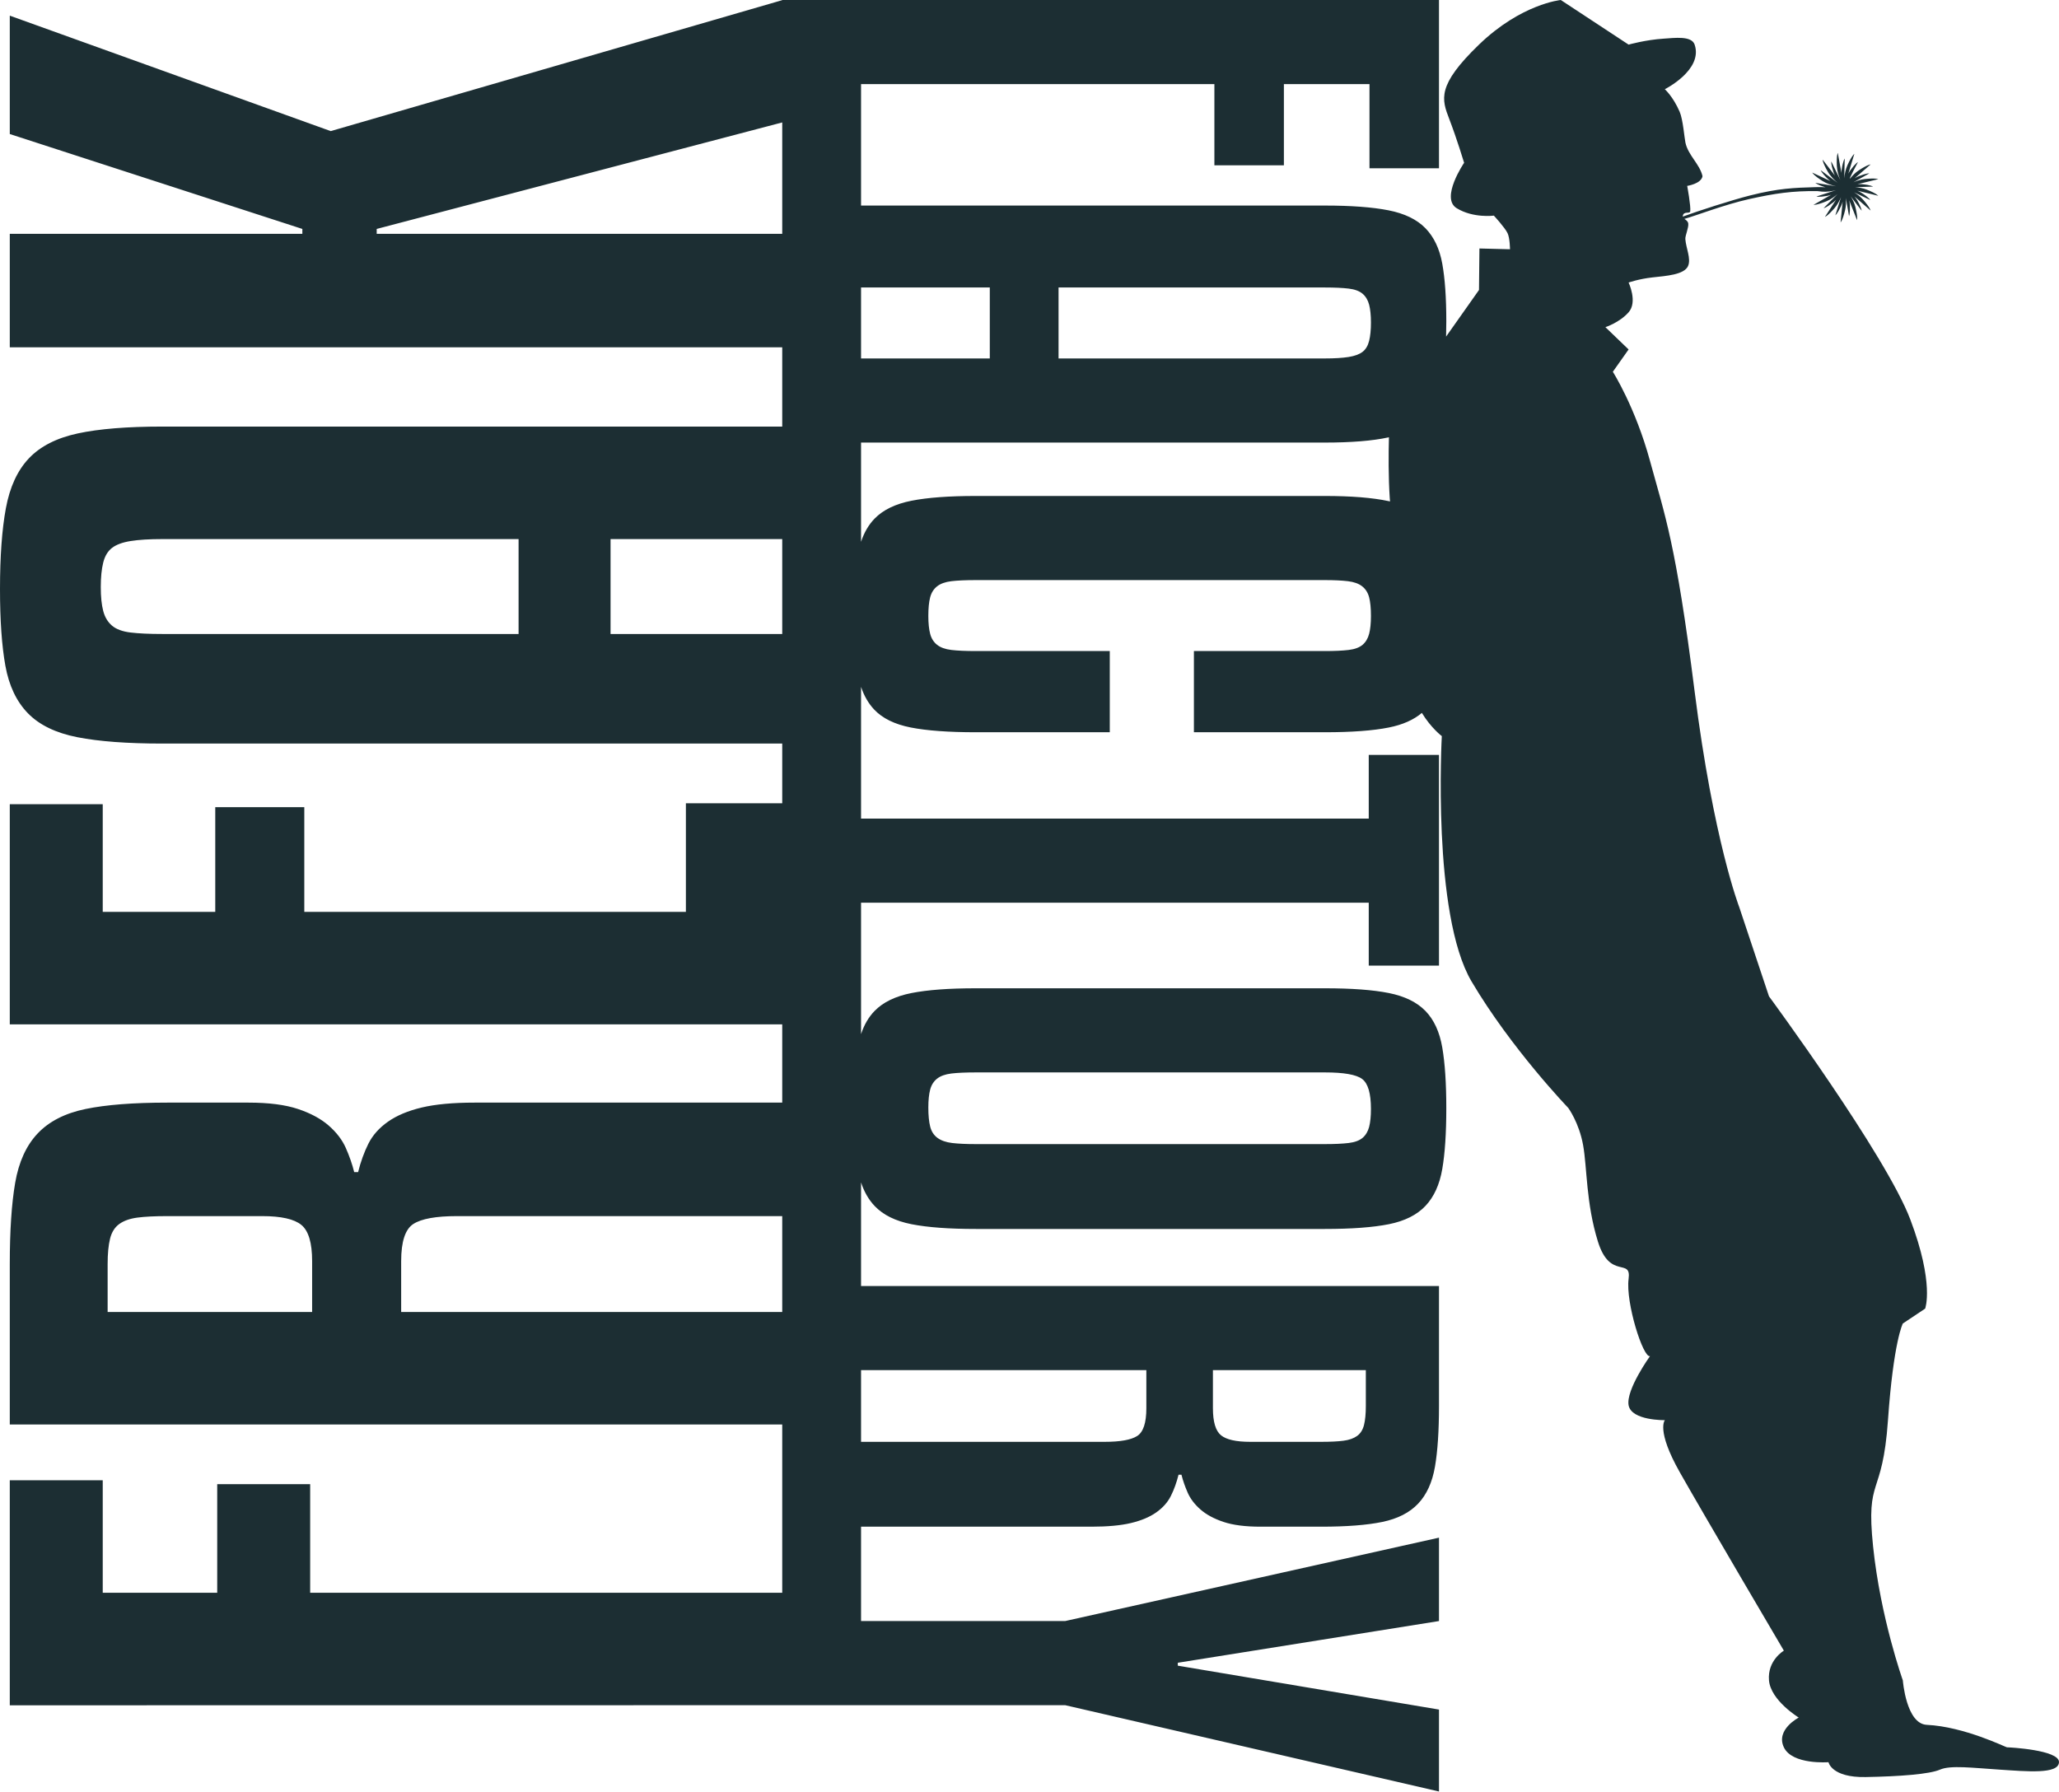 
<svg width="100%" height="100%" viewBox="0 0 3072 2674" version="1.1" xmlns="http://www.w3.org/2000/svg" xmlns:xlink="http://www.w3.org/1999/xlink" xml:space="preserve" xmlns:serif="http://www.serif.com/" style="fill-rule:evenodd;clip-rule:evenodd;stroke-linejoin:round;stroke-miterlimit:2;" fill="#1c2e33">
    <path d="M2121.41,1063.75C2109.1,1074.15 2092.69,1081.41 2072.18,1085.51C2048.53,1090.24 2016.69,1092.6 1976.67,1092.6L1781.29,1092.6L1781.29,971.447L1976.67,971.447C1991.22,971.447 2003.05,970.902 2012.14,969.811C2021.24,968.718 2028.15,966.172 2032.89,962.17C2037.61,958.168 2040.89,952.71 2042.71,945.797C2044.52,938.885 2045.43,929.97 2045.43,919.055C2045.43,907.412 2044.52,898.134 2042.71,891.221C2040.89,884.309 2037.43,878.851 2032.33,874.848C2027.24,870.847 2020.14,868.3 2011.05,867.208C2001.95,866.117 1990.5,865.571 1976.67,865.571L1456.02,865.571C1440.74,865.571 1428.55,866.117 1419.45,867.208C1410.36,868.3 1403.26,870.847 1398.17,874.848C1393.08,878.851 1389.62,884.309 1387.8,891.221C1385.98,898.134 1385.07,907.412 1385.07,919.055C1385.07,929.97 1385.98,938.885 1387.8,945.797C1389.62,952.71 1393.08,958.168 1398.17,962.17C1403.26,966.172 1410.36,968.718 1419.45,969.811C1428.55,970.902 1440.74,971.447 1456.02,971.447L1655.77,971.447L1655.77,1092.6L1456.02,1092.6C1415.27,1092.6 1382.89,1090.24 1358.88,1085.51C1334.86,1080.78 1316.66,1071.87 1304.3,1058.77C1295.77,1049.73 1289.21,1038.44 1284.67,1024.9L1284.67,1221.4L2042.15,1221.4L2042.15,1126.44L2146.95,1126.44L2146.95,1440.8L2042.15,1440.8L2042.15,1346.93L1284.67,1346.93L1284.67,1543.02C1289.29,1529.06 1296.02,1517.54 1304.84,1508.47C1317.57,1495.38 1335.95,1486.46 1359.96,1481.73C1383.98,1477 1415.99,1474.63 1456.02,1474.63L1976.67,1474.63C2016.69,1474.63 2048.53,1477 2072.18,1481.73C2095.82,1486.46 2114.01,1495.38 2126.76,1508.47C2139.49,1521.57 2147.86,1539.76 2151.86,1563.05C2155.86,1586.34 2157.86,1616.53 2157.86,1653.64C2157.86,1690.76 2155.86,1720.96 2151.86,1744.24C2147.86,1767.53 2139.49,1785.89 2126.76,1799.36C2114.01,1812.83 2095.82,1821.92 2072.18,1826.65C2048.53,1831.38 2016.69,1833.74 1976.67,1833.74L1456.02,1833.74C1415.99,1833.74 1383.98,1831.38 1359.96,1826.65C1335.95,1821.92 1317.57,1812.83 1304.84,1799.36C1296.02,1790.04 1289.29,1778.36 1284.67,1764.32L1284.67,1918.88L2146.95,1918.88L2146.95,2097.89C2146.95,2135 2144.95,2165.2 2140.95,2188.49C2136.94,2211.77 2128.57,2230.15 2115.84,2243.61C2103.1,2257.07 2085.28,2266.16 2062.36,2270.9C2039.43,2275.63 2009.05,2277.99 1971.22,2277.99L1880.61,2277.99C1858.06,2277.99 1839.69,2275.63 1825.5,2270.9C1811.31,2266.16 1799.84,2259.98 1791.11,2252.34C1782.38,2244.7 1776.01,2236.33 1772.01,2227.24C1768.01,2218.14 1764.92,2209.23 1762.73,2200.49L1758.36,2200.49C1755.45,2212.14 1751.64,2222.68 1746.91,2232.15C1742.17,2241.6 1734.9,2249.79 1725.07,2256.7C1715.25,2263.62 1702.7,2268.89 1687.41,2272.53C1672.14,2276.17 1652.49,2277.99 1628.48,2277.99L1284.67,2277.99L1284.67,2418.79L1589.18,2418.79L2146.95,2294.36L2146.95,2418.79L1757.27,2481.02L1757.27,2485.38L2146.95,2550.87L2146.95,2673.12L1589.18,2544.32L14.598,2544.5L14.598,2208.74L153.283,2208.74L153.283,2376.62L324.085,2376.62L324.085,2214.58L462.77,2214.58L462.77,2376.62L1167.08,2376.62L1167.08,2125.53L14.598,2125.53L14.598,1886.11C14.598,1836.48 17.275,1796.09 22.627,1764.95C27.981,1733.81 39.173,1709.23 56.204,1691.23C73.235,1673.22 97.079,1661.05 127.736,1654.73C158.393,1648.4 199.026,1645.24 249.633,1645.24L370.8,1645.24C400.97,1645.24 425.544,1648.4 444.522,1654.73C463.5,1661.05 478.829,1669.33 490.507,1679.55C502.186,1689.77 510.701,1700.96 516.055,1713.13C521.407,1725.29 525.544,1737.21 528.463,1748.89L534.303,1748.89C538.195,1733.32 543.305,1719.2 549.631,1706.55C555.956,1693.9 565.688,1682.95 578.827,1673.71C591.966,1664.46 608.754,1657.41 629.192,1652.54C649.629,1647.68 675.907,1645.24 708.023,1645.24L1167.08,1645.24L1167.08,1528.45L14.598,1528.45L14.598,1199.99L153.283,1199.99L153.283,1360.57L321.165,1360.57L321.165,1204.37L454.011,1204.37L454.011,1360.57L1023.35,1360.57L1023.35,1198.53L1167.08,1198.53L1167.08,1109.48L242.334,1109.48C189.779,1109.48 147.444,1106.32 115.327,1099.99C83.211,1093.66 58.636,1081.74 41.605,1064.22C24.574,1046.7 13.382,1023.11 8.029,993.422C2.676,963.739 -0,925.54 -0,878.825C-0,830.164 2.919,790.018 8.759,758.388C14.598,726.758 26.034,701.941 43.065,683.936C60.096,665.931 84.428,653.523 116.057,646.711C147.687,639.897 189.779,636.492 242.334,636.492L1167.08,636.492L1167.08,518.244L14.598,518.244L14.598,348.902L451.092,348.902L451.092,341.603L14.598,199.998L14.598,23.357L493.427,195.619L1167.08,0.232L1167.08,-0L2146.95,-0L2146.95,251.048L2043.25,251.048L2043.25,125.524L1915.55,125.524L1915.55,246.683L1811.85,246.683L1811.85,125.524L1284.67,125.524L1284.67,306.716L1976.67,306.716C2015.96,306.716 2047.62,309.08 2071.63,313.81C2095.65,318.541 2114.01,327.454 2126.76,340.553C2139.49,353.65 2147.86,371.297 2151.86,393.491C2155.86,415.685 2157.86,444.246 2157.86,479.175C2157.86,487.164 2157.76,494.847 2157.55,502.223L2206.63,432.685L2207.3,370.767L2252.89,371.921C2252.89,371.921 2252.78,355.179 2249.23,347.868C2245.24,339.503 2228.82,321.741 2228.82,321.741C2228.82,321.741 2198.09,325.857 2173.35,310.646C2148.61,295.436 2184.44,242.915 2184.44,242.915C2184.44,242.915 2173.57,206.88 2162.25,177.514C2150.94,148.147 2143.39,127.556 2206.63,66.57C2269.87,5.584 2328.67,0.003 2328.67,0.003L2429.85,66.57C2429.85,66.57 2455.26,59.369 2482.22,57.661C2498.19,56.651 2523.82,53.001 2528.37,66.57C2541.24,104.402 2483.88,133.136 2483.88,133.136C2483.88,133.136 2496.19,143.942 2506.07,166.863C2511.06,178.512 2513.17,206.315 2514.61,212.727C2518.61,231.754 2536.13,244.879 2540.13,262.907C2538.13,274.323 2517.27,277.363 2517.27,277.363C2517.27,277.363 2522.93,307.817 2521.82,315.295C2521.16,319.6 2512.06,314.374 2510.73,322.196C2510.66,322.554 2510.64,322.886 2510.67,323.197C2533.2,314.875 2583.67,298.572 2611.2,291.606C2653.39,280.933 2677.05,280.161 2709,279.236C2714.44,279.079 2719.35,279.164 2723.55,279.41C2723.51,279.397 2723.46,279.383 2723.41,279.369C2710.74,275.509 2708.54,272.83 2708.54,272.83L2739.53,277.934C2733.27,276.566 2725.55,274.169 2719.05,270.013C2705.54,261.37 2703.86,257.531 2703.86,257.531L2730.91,270.156C2729.46,269.082 2728.05,267.913 2726.75,266.644C2717.26,257.393 2716.53,254.005 2716.53,254.005L2741.77,272.803C2736.81,268.708 2731,263 2727.11,256.271C2719.06,242.389 2719.33,238.204 2719.33,238.204L2737.69,261.991C2736.87,260.341 2736.14,258.626 2735.55,256.869C2731.37,244.295 2732.28,240.954 2732.28,240.954L2745.74,268.554C2743.3,262.725 2740.92,255.254 2740.56,247.757C2739.79,231.733 2741.95,228.138 2741.95,228.138L2747.41,258.072C2747.42,256.127 2747.56,254.162 2747.87,252.229C2749.92,239.137 2752.27,236.588 2752.27,236.588L2751.58,266.044C2752.15,259.978 2753.49,252.775 2756.42,246.371C2763.1,231.783 2766.66,229.58 2766.66,229.58L2757.62,259.17C2758.58,257.3 2759.68,255.468 2760.94,253.758C2768.76,243.07 2772.02,241.883 2772.02,241.883C2772.02,241.883 2756.41,271.061 2760.56,266.02C2764.02,261.815 2768.34,257.433 2773.33,254.147C2786.73,245.326 2790.93,245.352 2790.93,245.352L2767.12,266.004C2769.08,264.809 2771.16,263.732 2773.31,262.874C2785.63,257.975 2789.01,258.696 2789.01,258.696L2765.25,272.015C2770.38,269.772 2776.44,267.745 2782.61,267.094C2798.56,265.408 2802.28,267.357 2802.28,267.357L2771.24,274.871C2773.68,274.675 2776.19,274.653 2778.66,274.897C2791.84,276.199 2794.52,278.394 2794.52,278.394L2767.85,279.301C2773.28,279.693 2779.34,280.686 2784.9,282.852C2799.84,288.678 2802.25,292.114 2802.25,292.114L2771.04,284.497C2773.39,285.465 2775.71,286.629 2777.87,288.03C2788.99,295.24 2790.36,298.421 2790.36,298.421L2766.38,287.043C2770.96,289.866 2775.81,293.491 2779.7,297.904C2790.3,309.943 2790.87,314.098 2790.87,314.098L2766.72,293.073C2768.35,295.007 2769.88,297.106 2771.16,299.339C2777.73,310.85 2777.48,314.305 2777.48,314.305L2761.24,292.98C2764.05,297.622 2766.73,303.124 2768.18,308.891C2772.07,324.453 2770.65,328.401 2770.65,328.401L2758.99,298.987C2759.53,301.367 2759.89,303.834 2760,306.302C2760.55,319.543 2758.74,322.502 2758.74,322.502L2753.99,295.48C2754.41,301.029 2754.3,307.373 2752.89,313.359C2749.2,328.972 2746.14,331.831 2746.14,331.831L2749.23,300.832C2748.63,303.048 2747.86,305.259 2746.88,307.363C2741.29,319.38 2738.33,321.181 2738.33,321.181L2746.8,294.104C2744.59,299.442 2741.48,305.388 2737.26,310.311C2726.82,322.488 2722.78,323.622 2722.78,323.622L2739.45,297.985C2738,299.522 2736.43,300.984 2734.75,302.287C2724.26,310.395 2720.8,310.638 2720.8,310.638L2741.56,289.658C2737.01,293.612 2731.19,297.829 2724.78,300.428C2709.9,306.452 2705.8,305.606 2705.8,305.606L2732.01,290.689C2730.16,291.324 2728.24,291.848 2726.29,292.205C2713.26,294.596 2710.08,293.225 2710.08,293.225L2739.21,283.773C2733.15,285.333 2725.56,286.593 2718.22,285.915C2715.76,285.688 2713.6,285.434 2711.7,285.165C2673.66,284.648 2647.48,288.683 2610,297C2572.78,305.258 2529.68,322.091 2513.09,326.598C2515.26,328.22 2518.18,329.776 2518.83,333.323C2519.83,339.425 2514.17,351.452 2514.5,356.699C2515.5,370.323 2523.26,385.844 2518.61,396.828C2512.95,409.986 2485.88,411.672 2465.46,413.924C2445.05,416.176 2429.85,421.59 2429.85,421.59C2429.85,421.59 2443.61,450.491 2429.85,465.968C2416.2,481.445 2395.24,488.157 2395.24,488.157L2429.85,521.44L2406.33,554.723C2406.33,554.723 2439.84,607.244 2461.8,687.856C2483.77,768.468 2500.3,809.317 2528.37,1031.78C2556.44,1254.25 2594.93,1353.52 2594.93,1353.52L2639.31,1486.65C2639.31,1486.65 2813.72,1723.36 2850.11,1819.49C2886.49,1915.61 2872.29,1952.62 2872.29,1952.62L2839.01,1974.81C2839.01,1974.81 2825.14,2000.98 2816.82,2119.03C2808.61,2237.09 2783.54,2201.16 2794.63,2307.64C2805.73,2414.11 2839.01,2507.34 2839.01,2507.34C2839.01,2507.34 2843.89,2572.21 2874.74,2573.66C2930.54,2576.28 2992.67,2607.19 2994.33,2607.19C2997.44,2607.18 3072.55,2610.97 3071.99,2629.38C3071.44,2647.78 3023.4,2643.08 2983.24,2640.47C2943.08,2637.86 2910.01,2633.64 2894.48,2640.47C2878.95,2647.3 2834.57,2650.63 2783.54,2651.57C2732.51,2652.5 2728.07,2629.38 2728.07,2629.38C2728.07,2629.38 2674.04,2633.64 2661.5,2607.19C2648.96,2580.74 2683.69,2562.81 2683.69,2562.81C2683.69,2562.81 2641.86,2537.32 2639.31,2507.34C2636.76,2477.36 2661.5,2462.96 2661.5,2462.96C2661.5,2462.96 2541.79,2259.71 2506.18,2196.69C2470.57,2133.68 2483.99,2119.03 2483.99,2119.03C2483.99,2119.03 2434.18,2119.95 2429.85,2096.85C2425.63,2073.74 2461.8,2023.47 2461.8,2023.47C2451.6,2026.86 2425.19,1943.53 2429.85,1908.24C2434.18,1875.93 2402.11,1910.33 2384.14,1852.77C2366.17,1795.21 2368.05,1742.25 2361.95,1708.54C2355.85,1674.84 2339.76,1653.07 2339.76,1653.07C2339.76,1653.07 2254.78,1564.72 2195.54,1464.46C2136.29,1364.2 2151.16,1098.35 2151.16,1098.35C2151.16,1098.35 2135.41,1086.61 2121.41,1063.75ZM2072.28,652.463C2071.89,652.552 2071.49,652.639 2071.09,652.725C2047.43,657.82 2015.96,660.366 1976.67,660.366L1284.67,660.366L1284.67,808.431C1289.29,794.47 1296.02,782.956 1304.84,773.883C1317.57,760.786 1335.95,751.871 1359.96,747.142C1383.98,742.412 1415.99,740.047 1456.02,740.047L1976.67,740.047C2015.96,740.047 2047.62,742.594 2071.63,747.687C2072.4,747.85 2073.16,748.017 2073.92,748.189C2073.75,746.589 2073.61,744.969 2073.5,743.328C2071.37,711.432 2071.64,676.692 2072.28,652.463ZM1284.67,2151.38L1648.12,2151.38C1671.41,2151.38 1687.6,2148.47 1696.69,2142.64C1705.79,2136.82 1710.34,2123 1710.34,2101.16L1710.34,2044.41L1284.67,2044.41L1284.67,2151.38ZM1167.08,1957.65L1167.08,1814.58L681.746,1814.58C650.603,1814.58 628.949,1818.47 616.783,1826.26C604.618,1834.05 598.535,1852.54 598.535,1881.74L598.535,1957.65L1167.08,1957.65ZM1809.66,2044.41L1809.66,2101.16C1809.66,2121.54 1813.67,2135 1821.68,2141.56C1829.68,2148.1 1844.23,2151.38 1865.34,2151.38L1971.22,2151.38C1985.04,2151.38 1996.13,2150.83 2004.51,2149.73C2012.88,2148.65 2019.6,2146.28 2024.7,2142.64C2029.79,2139 2033.24,2133.54 2035.07,2126.27C2036.89,2118.99 2037.8,2109.53 2037.8,2097.89L2037.8,2044.41L1809.66,2044.41ZM1167.08,945.978L1167.08,804.373L910.941,804.373L910.941,945.978L1167.08,945.978ZM2045.43,481.358C2045.43,470.443 2044.52,461.529 2042.71,454.615C2040.89,447.703 2037.61,442.246 2032.89,438.243C2028.15,434.241 2021.24,431.694 2012.14,430.603C2003.05,429.511 1991.22,428.965 1976.67,428.965L1579.35,428.965L1579.35,534.842L1976.67,534.842C1991.22,534.842 2003.05,534.115 2012.14,532.659C2021.24,531.203 2028.15,528.657 2032.89,525.019C2037.61,521.38 2040.89,515.923 2042.71,508.646C2044.52,501.369 2045.43,492.273 2045.43,481.358ZM150.364,875.905C150.364,890.503 151.581,902.426 154.013,911.671C156.446,920.917 160.826,928.216 167.152,933.569C173.478,938.921 182.723,942.328 194.889,943.788C207.055,945.248 222.869,945.978 242.334,945.978L773.716,945.978L773.716,804.373L242.334,804.373C222.869,804.373 207.055,805.347 194.889,807.292C182.723,809.239 173.478,812.646 167.152,817.511C160.826,822.378 156.446,829.677 154.013,839.409C151.581,849.142 150.364,861.307 150.364,875.905ZM465.69,1957.65L465.69,1881.74C465.69,1854.49 460.337,1836.48 449.632,1827.72C438.926,1818.96 419.461,1814.58 391.238,1814.58L249.633,1814.58C231.142,1814.58 216.3,1815.32 205.108,1816.78C193.916,1818.24 184.913,1821.4 178.101,1826.26C171.288,1831.13 166.665,1838.43 164.232,1848.16C161.799,1857.9 160.583,1870.55 160.583,1886.11L160.583,1957.65L465.69,1957.65ZM1167.08,348.902L1167.08,182.69L562.039,341.603L562.039,348.902L1167.08,348.902ZM1976.67,1707.12C1991.22,1707.12 2003.05,1706.58 2012.14,1705.49C2021.24,1704.4 2028.15,1701.85 2032.89,1697.86C2037.61,1693.85 2040.89,1688.39 2042.71,1681.48C2044.52,1674.56 2045.43,1665.65 2045.43,1654.73C2045.43,1631.45 2041.07,1616.53 2032.33,1609.98C2023.61,1603.43 2005.05,1600.16 1976.67,1600.16L1456.02,1600.16C1440.74,1600.16 1428.55,1600.71 1419.45,1601.79C1410.36,1602.89 1403.26,1605.44 1398.17,1609.44C1393.08,1613.44 1389.62,1618.9 1387.8,1625.81C1385.98,1632.72 1385.07,1641.64 1385.07,1652.55C1385.07,1664.2 1385.98,1673.65 1387.8,1680.93C1389.62,1688.21 1393.26,1693.85 1398.71,1697.86C1404.17,1701.85 1411.45,1704.4 1420.55,1705.49C1429.64,1706.58 1441.46,1707.12 1456.02,1707.12L1976.67,1707.12ZM1284.67,534.842L1476.76,534.842L1476.76,428.965L1284.67,428.965L1284.67,534.842Z"/>
</svg>
